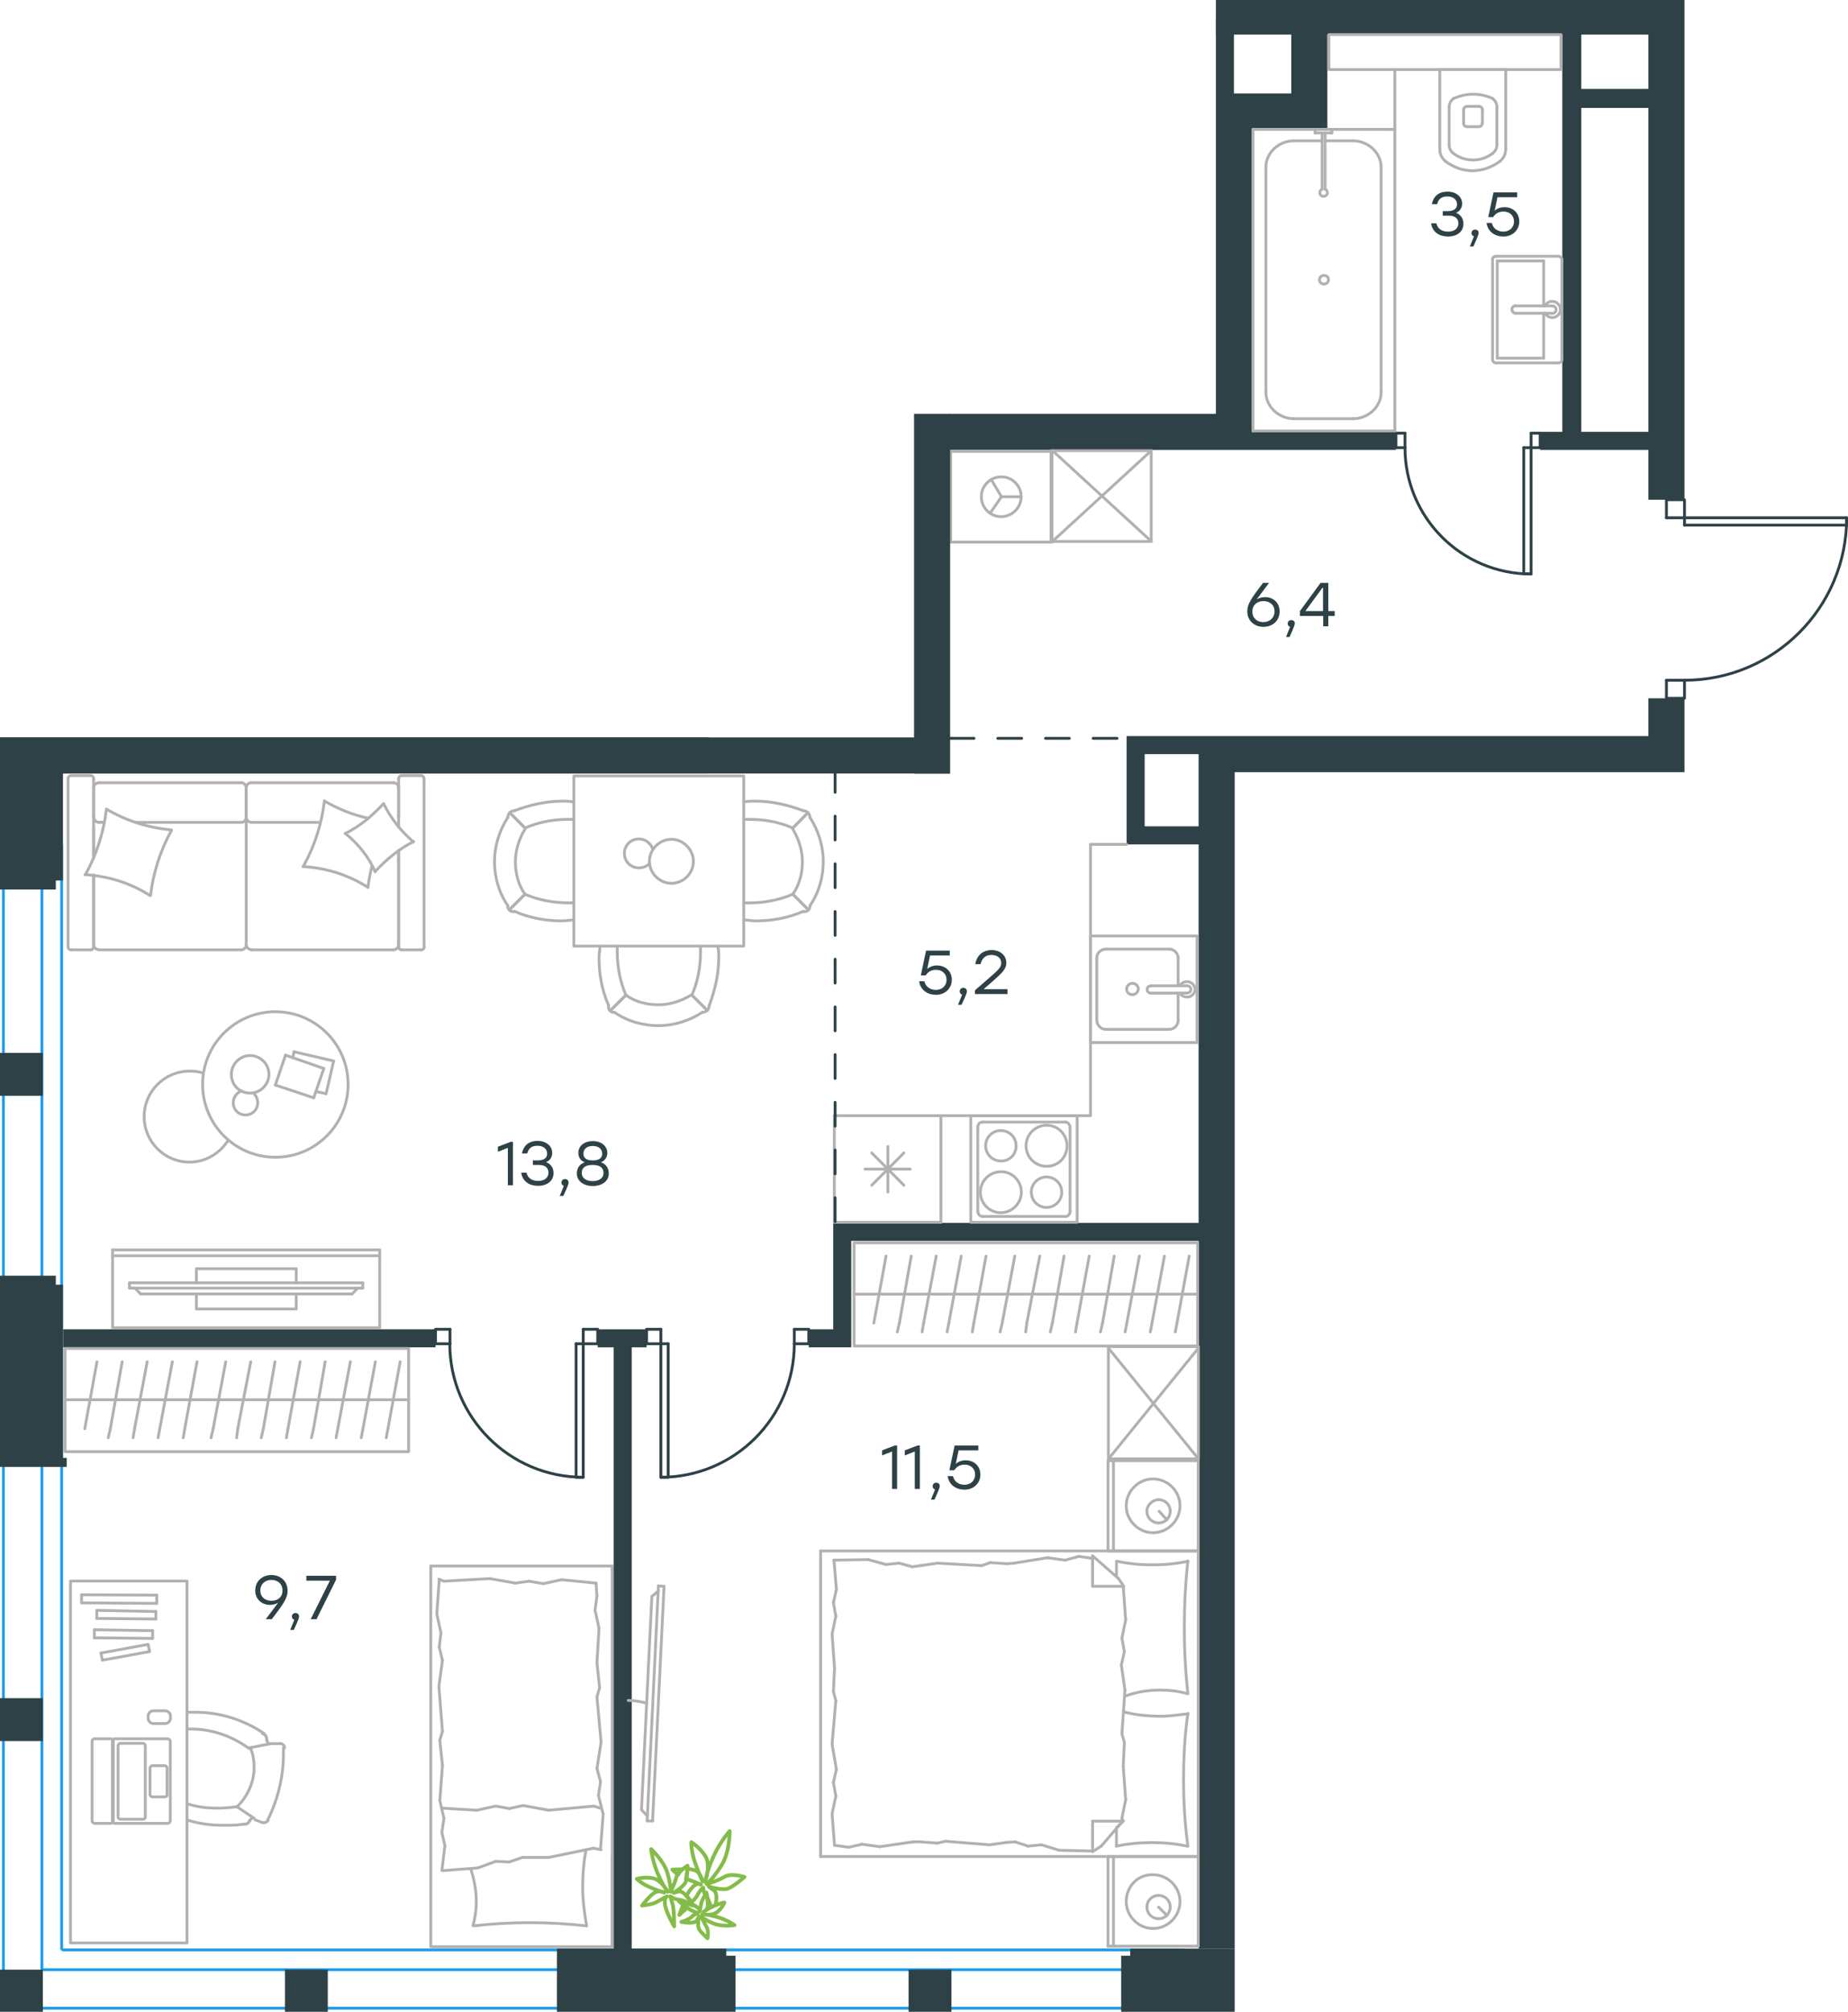<?xml version="1.0" encoding="utf-8"?>
<!-- Generator: Adobe Illustrator 26.5.0, SVG Export Plug-In . SVG Version: 6.00 Build 0)  -->
<svg version="1.1" id="Слой_1" xmlns="http://www.w3.org/2000/svg" xmlns:xlink="http://www.w3.org/1999/xlink" x="0px" y="0px"
	 viewBox="0 0 983.2 1070" style="enable-background:new 0 0 983.2 1070;" xml:space="preserve">
<style type="text/css">
	.st0{fill:none;stroke:#1D9CEB;stroke-width:1.5;stroke-linecap:round;stroke-linejoin:round;stroke-miterlimit:22.926;}
	.st1{enable-background:new    ;}
	.st2{fill:#2D4146;}
	.st3{fill-rule:evenodd;clip-rule:evenodd;fill:#2D4146;}
	.st4{fill:none;stroke:#2D4146;stroke-width:1.5;stroke-linecap:round;stroke-linejoin:round;stroke-miterlimit:10;}
	.st5{fill:none;stroke:#B2B1B0;stroke-width:1.5;stroke-linecap:round;stroke-linejoin:round;stroke-miterlimit:22.926;}
	.st6{fill:none;stroke:#84BC4A;stroke-width:2;stroke-linecap:round;stroke-linejoin:round;stroke-miterlimit:22.926;}
	.st7{fill:none;stroke:#2D4146;stroke-width:1.5;stroke-linecap:round;stroke-linejoin:round;stroke-dasharray:12.684,12.684;}
</style>
<line class="st0" x1="629.4" y1="1068.1" x2="2.4" y2="1068.1"/>
<line class="st0" x1="629.5" y1="1037.1" x2="33.4" y2="1037.1"/>
<line class="st0" x1="629.5" y1="1047.6" x2="22.4" y2="1047.6"/>
<line class="st0" x1="1.8" y1="1068.1" x2="1.8" y2="449.7"/>
<line class="st0" x1="32.8" y1="1036.5" x2="32.8" y2="449.7"/>
<line class="st0" x1="22.3" y1="1047" x2="22.3" y2="449.7"/>
<g>
	<g class="st1">
		<path class="st2" d="M153,846.1c0,4-2.4,7.2-8.4,15.1h-3.2l6.6-8.8c-1.2,0.7-2.6,1.2-4.3,1.2c-4.1,0-7.9-2.7-7.9-7.7
			s3.8-8.2,8.6-8.2C149.1,837.7,153,840.8,153,846.1z M150.3,845.9c0-3.5-2.6-5.6-5.9-5.6c-3.3,0-5.9,2.2-5.9,5.6
			c0,3.5,2.6,5.5,5.8,5.5C147.8,851.5,150.3,849.4,150.3,845.9z"/>
		<path class="st2" d="M156.3,866.9h-1.9l2.2-5.4c-0.8-0.2-1.3-0.9-1.3-1.7c0-1.1,0.8-1.9,1.9-1.9c0.8,0,1.9,0.4,1.9,1.9
			C159.1,860.4,159,861.1,156.3,866.9z"/>
		<path class="st2" d="M178.8,838.1v2.1l-10.4,21h-3.1l10.2-20.5H163v-2.6H178.8z"/>
	</g>
	<g class="st1">
		<path class="st2" d="M506.4,521.1c0,4.7-3.7,8-8.4,8c-4.4,0-8.3-2.4-9-7.2h2.8c0.7,3,3.1,4.6,6.2,4.6c3.3,0,5.6-2.3,5.6-5.4
			c0-3.2-2.4-5.3-5.6-5.3c-2.6,0-4.4,1.2-5.5,3h-2.6l2.8-13.2h12.6v2.6h-10.5l-1.5,7.2c1.3-1.2,3-1.9,5.3-1.9
			C502.8,513.5,506.4,516.4,506.4,521.1z"/>
		<path class="st2" d="M511.6,534.4h-1.9l2.2-5.4c-0.8-0.2-1.3-0.9-1.3-1.7c0-1.1,0.8-1.9,1.9-1.9c0.8,0,1.9,0.4,1.9,1.9
			C514.4,527.9,514.3,528.6,511.6,534.4z"/>
		<path class="st2" d="M536,528.7h-17.3v-2l6.7-5.8c5.6-4.9,7.3-6.3,7.3-8.7c0-2.5-2-4.3-5.2-4.3c-3.3,0-5.1,1.9-5.8,4.9h-2.8
			c0.7-4.6,4-7.5,8.7-7.5s7.8,3,7.8,6.8c0,3.4-2.4,5.5-7.7,10.2l-4.4,3.8H536V528.7z"/>
	</g>
	<g class="st1">
		<path class="st2" d="M477.3,768.8v23.1h-2.7V772l-5.3,2.1v-2.7l6.8-2.6H477.3z"/>
		<path class="st2" d="M489.4,768.8v23.1h-2.7V772l-5.3,2.1v-2.7l6.8-2.6H489.4z"/>
		<path class="st2" d="M497.2,797.6h-1.9l2.2-5.4c-0.8-0.2-1.3-0.9-1.3-1.7c0-1.1,0.8-1.9,1.9-1.9c0.8,0,1.9,0.4,1.9,1.9
			C499.9,791.1,499.8,791.8,497.2,797.6z"/>
		<path class="st2" d="M521.6,784.3c0,4.7-3.7,8-8.4,8c-4.4,0-8.3-2.4-9-7.2h2.8c0.7,3,3.1,4.6,6.2,4.6c3.3,0,5.6-2.3,5.6-5.4
			c0-3.2-2.4-5.3-5.6-5.3c-2.6,0-4.4,1.2-5.5,3h-2.6l2.8-13.2h12.6v2.6H510l-1.5,7.2c1.3-1.2,3-1.9,5.3-1.9
			C518.1,776.7,521.6,779.6,521.6,784.3z"/>
	</g>
	<g class="st1">
		<path class="st2" d="M778.6,119c0,4.2-3.4,6.8-8.2,6.8c-4.5,0-8.3-2.2-9-7h2.8c0.7,3.1,3.2,4.4,6.2,4.4c3.4,0,5.5-1.7,5.5-4.4
			c0-2.3-1.4-4.1-5.1-4.1h-3.2v-2.4h2.4c3.5,0,5.2-1.3,5.2-3.6c0-2.6-2.1-4.2-5.1-4.2c-2.8,0-4.7,1-5.5,4.1h-2.8
			c0.9-4.7,4.2-6.7,8.3-6.7c4.4,0,7.8,2.6,7.8,6.4c0,2.2-1.2,4.1-3.3,4.9C777.1,114.1,778.6,116.2,778.6,119z"/>
		<path class="st2" d="M783.9,131.1H782l2.2-5.4c-0.8-0.2-1.3-0.9-1.3-1.7c0-1.1,0.8-1.9,1.9-1.9c0.8,0,1.9,0.4,1.9,1.9
			C786.6,124.6,786.5,125.3,783.9,131.1z"/>
		<path class="st2" d="M808.3,117.8c0,4.7-3.7,8-8.4,8c-4.4,0-8.3-2.4-9-7.2h2.8c0.7,3,3.1,4.6,6.2,4.6c3.3,0,5.6-2.3,5.6-5.4
			c0-3.2-2.4-5.3-5.6-5.3c-2.6,0-4.4,1.2-5.5,3h-2.6l2.8-13.2h12.6v2.6h-10.5l-1.5,7.2c1.3-1.2,3-1.9,5.3-1.9
			C804.8,110.2,808.3,113.1,808.3,117.8z"/>
	</g>
	<g class="st1">
		<path class="st2" d="M272.9,607.3v23.1h-2.7v-19.9l-5.3,2.1v-2.7l6.8-2.6L272.9,607.3L272.9,607.3z"/>
		<path class="st2" d="M294.5,623.9c0,4.2-3.4,6.8-8.2,6.8c-4.5,0-8.3-2.2-9-7h2.8c0.7,3.1,3.2,4.4,6.2,4.4c3.4,0,5.5-1.7,5.5-4.4
			c0-2.3-1.4-4.1-5.1-4.1h-3.2v-2.4h2.4c3.5,0,5.2-1.3,5.2-3.6c0-2.6-2.1-4.2-5.1-4.2c-2.8,0-4.7,1-5.5,4.1h-2.8
			c0.9-4.7,4.2-6.7,8.3-6.7c4.4,0,7.8,2.6,7.8,6.4c0,2.2-1.2,4.1-3.3,4.9C293,619,294.5,621.1,294.5,623.9z"/>
		<path class="st2" d="M299.7,636.1h-1.9l2.2-5.4c-0.8-0.2-1.3-0.9-1.3-1.7c0-1.1,0.8-1.9,1.9-1.9c0.8,0,1.9,0.4,1.9,1.9
			C302.5,629.5,302.4,630.3,299.7,636.1z"/>
		<path class="st2" d="M323.9,624.1c0,4.2-3.7,6.7-8.5,6.7s-8.5-2.5-8.5-6.7c0-2.8,1.5-5,4.2-5.9c-2.2-0.8-3.4-2.7-3.4-5
			c0-3.9,3.4-6.3,7.7-6.3c4.3,0,7.7,2.5,7.7,6.3c0,2.2-1.2,4.1-3.4,5C322.4,619.1,323.9,621.3,323.9,624.1z M321.1,623.9
			c0-2.9-2-4.3-5.8-4.3s-5.8,1.4-5.8,4.3c0,2.7,2.4,4.3,5.8,4.3S321.1,626.6,321.1,623.9z M310.4,613.6c0,2.1,1.4,3.6,5,3.6
			s5-1.5,5-3.6c0-2.5-2-4.1-5-4.1S310.4,611,310.4,613.6z"/>
	</g>
	<g class="st1">
		<path class="st2" d="M680.8,325.2c0,5-3.8,8.2-8.6,8.2c-4.7,0-8.6-3.1-8.6-8.3c0-4,2.4-7.2,8.4-15.1h3.2l-6.6,8.8
			c1.2-0.7,2.6-1.2,4.3-1.2C677.1,317.5,680.8,320.3,680.8,325.2z M678.1,325.2c0-3.5-2.6-5.5-5.9-5.5c-3.4,0-5.9,2.1-5.9,5.6
			s2.6,5.6,5.8,5.6C675.5,330.9,678.1,328.6,678.1,325.2z"/>
		<path class="st2" d="M686.1,338.8h-1.9l2.2-5.4c-0.8-0.2-1.3-0.9-1.3-1.7c0-1.1,0.8-1.9,1.9-1.9c0.8,0,1.9,0.4,1.9,1.9
			C688.8,332.2,688.7,333,686.1,338.8z"/>
		<path class="st2" d="M710.1,327.6h-3.4v5.5H704v-5.5h-12.4V325l11-15h4.1v15h3.4L710.1,327.6L710.1,327.6z M703.9,325v-12.4h-0.3
			l-9.1,12.4H703.9z"/>
	</g>
</g>
<g>
	<polygon class="st2" points="386.4,1036.4 336.1,1036.4 336.1,716.6 344,716.6 344,707 318,707 318,716.6 326.5,716.6 
		326.5,1036.4 296.3,1036.4 296.3,1070 343.8,1070 386.4,1070 391.3,1070 391.3,1040.2 386.4,1040.2 	"/>
	<polygon class="st2" points="33.5,683.3 29.7,683.3 29.7,678.5 0,678.5 0,780.2 3.4,780.2 7.6,780.2 29.7,780.2 33.5,780.2 
		35.5,780.2 35.5,775.4 33.5,775.4 	"/>
	<rect x="33.6" y="707" class="st2" width="198.1" height="9.6"/>
	<polygon class="st2" points="896.2,391.5 896.2,391.5 896.2,371.4 877.7,371.4 877,371.4 877,391.5 645.6,391.5 637.7,391.5 
		599.4,391.5 599.4,401.1 637.7,401.1 637.7,410.7 637.7,439.5 609,439.5 609,401.1 599.4,401.1 599.4,439.5 599.4,449.1 
		637.7,449.1 637.7,650.4 452.9,650.4 443.3,650.4 443.3,660 443.3,707 430.3,707 430.3,716.6 443.3,716.6 451.8,716.6 452.9,716.6 
		452.9,660 637.7,660 637.7,1036.4 637.7,1036.4 656.9,1036.4 656.9,1036.4 656.9,683.5 656.9,410.7 685.7,410.7 695.3,410.7 
		868,410.7 877.6,410.7 896.2,410.7 	"/>
	<polygon class="st2" points="656.9,1036.4 601.3,1036.4 601.3,1040.2 596.5,1040.2 596.5,1070 596.5,1070 596.5,1070 601.3,1070 
		656.9,1070 	"/>
	<polygon class="st2" points="896.2,145.4 896.2,126.2 896.2,126.2 896.2,0 877,0 877,46.7 877,56.3 877,88.3 877,229.7 
		819.4,229.7 819.4,239.3 877,239.3 877,265.8 896.2,265.8 896.2,252.4 896.2,252.4 896.2,242.8 896.2,242.8 896.2,201.5 
		896.2,201.5 896.2,200.6 896.2,200.6 	"/>
	<rect x="831.2" y="14.7" class="st2" width="10.1" height="215.5"/>
	<rect x="833.1" y="47.3" class="st2" width="55.3" height="10.1"/>
	<g>
		<polygon class="st2" points="33.5,392.2 0,392.2 0,473.1 29.7,473.1 29.7,468.3 33.5,468.3 33.5,411.4 377.3,411.4 377.3,392.2 		
			"/>
		<polygon class="st2" points="666.1,229.7 666.1,220.1 666.1,68.9 687,68.9 706.2,68.9 706.2,49.7 706.2,0 687,0 687,49.7 
			666.1,49.7 656.5,49.7 656.5,9.8 646.9,9.8 646.9,49.7 646.9,56.3 646.9,68.9 646.9,220.1 505,220.1 505,239.3 658.5,239.3 
			666.1,239.3 742.7,239.3 742.7,229.7 		"/>
	</g>
</g>
<rect x="646.9" class="st3" width="237.6" height="18.4"/>
<g>
	<line class="st4" x1="896.2" y1="279.3" x2="896.2" y2="275.4"/>
	<line class="st4" x1="886.6" y1="275.4" x2="896.2" y2="275.4"/>
	<line class="st4" x1="896.2" y1="361.8" x2="886.6" y2="361.8"/>
	<polyline class="st4" points="896.2,279.3 982.5,279.3 982.5,275.4 896.2,275.4 	"/>
	<polyline class="st4" points="896.2,275.4 896.2,265.8 886.6,265.8 886.6,275.4 	"/>
	<polyline class="st4" points="896.2,361.8 896.2,371.4 886.6,371.4 886.6,361.8 	"/>
	<path class="st4" d="M896.2,361.8c47.7,0,86.3-38.7,86.3-86.4"/>
	<polyline class="st4" points="239.4,714.7 231.7,714.7 231.7,707 239.4,707 	"/>
	<line class="st4" x1="306.5" y1="714.7" x2="310.3" y2="714.7"/>
	<line class="st4" x1="310.3" y1="707" x2="310.3" y2="714.7"/>
	<line class="st4" x1="239.4" y1="714.7" x2="239.4" y2="707"/>
	<polyline class="st4" points="306.5,714.7 306.5,785.7 310.3,785.7 310.3,714.7 	"/>
	<polyline class="st4" points="310.3,714.7 318,714.7 318,707 310.3,707 	"/>
	<path class="st4" d="M310.3,785.7c-39.2,0-71-31.8-71-71"/>
	<polyline class="st4" points="422.6,714.7 430.3,714.7 430.3,707 422.6,707 	"/>
	<line class="st4" x1="355.5" y1="714.7" x2="351.6" y2="714.7"/>
	<line class="st4" x1="351.6" y1="707" x2="351.6" y2="714.7"/>
	<line class="st4" x1="422.6" y1="714.7" x2="422.6" y2="707"/>
	<polyline class="st4" points="355.5,714.7 355.5,785.7 351.6,785.7 351.6,714.7 	"/>
	<polyline class="st4" points="351.6,714.7 344,714.7 344,707 351.6,707 	"/>
	<path class="st4" d="M351.6,785.7c39.2,0,71-31.8,71-71"/>
	<line class="st4" x1="810.7" y1="238.1" x2="814.6" y2="238.1"/>
	<line class="st4" x1="814.6" y1="230.4" x2="814.6" y2="238.1"/>
	<line class="st4" x1="747.5" y1="238.1" x2="747.5" y2="230.4"/>
	<polyline class="st4" points="810.7,238.1 810.7,305.2 814.6,305.2 814.6,238.1 	"/>
	<polyline class="st4" points="814.6,238.1 819.4,238.1 819.4,230.4 814.6,230.4 	"/>
	<polyline class="st4" points="747.5,238.1 742.7,238.1 742.7,230.4 747.5,230.4 	"/>
	<path class="st4" d="M814.6,305.3c-37.1,0-67.1-30.1-67.1-67.2"/>
</g>
<g>
	<line class="st5" x1="637.5" y1="987.4" x2="637.5" y2="1035.1"/>
	<line class="st5" x1="589.5" y1="1035.1" x2="589.5" y2="987.4"/>
	<line class="st5" x1="589.5" y1="987.4" x2="637.5" y2="987.4"/>
	<line class="st5" x1="637.5" y1="1035.1" x2="589.5" y2="1035.1"/>
	<line class="st5" x1="616.4" y1="1014.3" x2="620.9" y2="1018.8"/>
	<line class="st5" x1="592.4" y1="1035.1" x2="592.4" y2="987.4"/>
	<path class="st5" d="M599.2,1011.4c0,7.8,6.5,14.3,14.3,14.3s14.3-6.5,14.3-14.3s-6.5-14.3-14.3-14.3
		C605.4,996.8,599.2,1003.3,599.2,1011.4z"/>
	<path class="st5" d="M610.2,1014.3c0,3.6,2.9,6.2,6.2,6.2c3.6,0,6.2-2.9,6.2-6.2c0-3.6-2.9-6.2-6.2-6.2S610.2,1010.7,610.2,1014.3z
		"/>
	<line class="st5" x1="637.5" y1="824.9" x2="637.5" y2="987.4"/>
	<line class="st5" x1="594" y1="838.7" x2="594" y2="830.4"/>
	<line class="st5" x1="597.6" y1="968.6" x2="581.3" y2="968.6"/>
	<line class="st5" x1="594" y1="972.1" x2="597.6" y2="968.6"/>
	<line class="st5" x1="436.6" y1="824.9" x2="637.5" y2="824.9"/>
	<line class="st5" x1="581.3" y1="984.8" x2="581.3" y2="968.6"/>
	<line class="st5" x1="637.5" y1="987.4" x2="436.6" y2="987.4"/>
	<line class="st5" x1="581.3" y1="827.5" x2="595" y2="839.5"/>
	<line class="st5" x1="595" y1="839.5" x2="597.9" y2="843.7"/>
	<line class="st5" x1="594" y1="981.9" x2="594" y2="972.4"/>
	<line class="st5" x1="597.6" y1="843.7" x2="581.3" y2="843.7"/>
	<line class="st5" x1="597.6" y1="968.3" x2="585.9" y2="981.9"/>
	<line class="st5" x1="585.9" y1="981.9" x2="581.3" y2="984.8"/>
	<line class="st5" x1="581.3" y1="827.5" x2="581.3" y2="843.7"/>
	<line class="st5" x1="443.4" y1="899.8" x2="444" y2="887.2"/>
	<line class="st5" x1="445" y1="941" x2="442.7" y2="927.7"/>
	<line class="st5" x1="444.7" y1="955.3" x2="443.4" y2="948.1"/>
	<line class="st5" x1="443.4" y1="948.1" x2="445" y2="941"/>
	<line class="st5" x1="444.7" y1="904.4" x2="443.4" y2="899.8"/>
	<line class="st5" x1="442.7" y1="927.7" x2="444.7" y2="904.4"/>
	<line class="st5" x1="444" y1="981.5" x2="442.7" y2="964.7"/>
	<line class="st5" x1="442.7" y1="964.7" x2="444.7" y2="955.3"/>
	<line class="st5" x1="445" y1="845.3" x2="443.7" y2="829.8"/>
	<line class="st5" x1="444.7" y1="859.6" x2="443.4" y2="852.5"/>
	<line class="st5" x1="443.4" y1="852.5" x2="445" y2="845.3"/>
	<line class="st5" x1="444" y1="887.2" x2="442.7" y2="869"/>
	<line class="st5" x1="442.7" y1="869" x2="444.7" y2="859.6"/>
	<line class="st5" x1="436.6" y1="824.9" x2="436.6" y2="987.4"/>
	<path class="st5" d="M632,900.8c-1.3-11.7-1.9-23.3-1.9-35.3c0-11.7,0.6-23.7,1.9-35.3"/>
	<path class="st5" d="M598.3,902.2c6.5-2.3,12.2-3.3,19.1-3.3c4.9,0,9.7,0.6,14.3,1.9"/>
	<path class="st5" d="M632,830.4c-6.2,1.3-12.7,1.9-18.8,1.9c-6.5,0-12.7-0.6-18.8-1.9"/>
	<path class="st5" d="M632,911.5c-4.9,0.6-9.7,1.3-14.3,1.3c-6.8,0-13.3-0.6-19.8-2.3"/>
	<line class="st5" x1="540.1" y1="979.6" x2="535.6" y2="979.9"/>
	<line class="st5" x1="554.1" y1="981.2" x2="546.9" y2="981.9"/>
	<line class="st5" x1="546.9" y1="981.9" x2="540.1" y2="979.6"/>
	<line class="st5" x1="581.3" y1="984.5" x2="563.5" y2="984.1"/>
	<line class="st5" x1="563.5" y1="984.1" x2="554.1" y2="981.2"/>
	<line class="st5" x1="498.6" y1="980.3" x2="489.8" y2="979.6"/>
	<line class="st5" x1="535.6" y1="979.9" x2="526.5" y2="981.2"/>
	<line class="st5" x1="503.1" y1="979.3" x2="498.6" y2="980.3"/>
	<line class="st5" x1="526.5" y1="981.2" x2="503.1" y2="979.3"/>
	<line class="st5" x1="489.8" y1="979.6" x2="485.9" y2="979.6"/>
	<line class="st5" x1="458.6" y1="980.9" x2="451.5" y2="982.5"/>
	<line class="st5" x1="451.5" y1="982.5" x2="444.4" y2="981.5"/>
	<line class="st5" x1="485.9" y1="979.6" x2="468.1" y2="982.2"/>
	<line class="st5" x1="468.1" y1="982.2" x2="458.6" y2="980.9"/>
	<line class="st5" x1="485.3" y1="833.3" x2="489.8" y2="832.7"/>
	<line class="st5" x1="471.3" y1="832.1" x2="478.4" y2="831.4"/>
	<line class="st5" x1="478.4" y1="831.4" x2="485.3" y2="833.3"/>
	<line class="st5" x1="443.7" y1="829.8" x2="461.9" y2="829.5"/>
	<line class="st5" x1="461.9" y1="829.5" x2="471.3" y2="832.1"/>
	<line class="st5" x1="526.8" y1="831.1" x2="535.6" y2="831.7"/>
	<line class="st5" x1="489.8" y1="832.7" x2="498.9" y2="831.4"/>
	<line class="st5" x1="522.3" y1="832.7" x2="526.8" y2="831.1"/>
	<line class="st5" x1="498.9" y1="831.4" x2="522.3" y2="832.7"/>
	<line class="st5" x1="535.6" y1="831.7" x2="539.5" y2="831.4"/>
	<line class="st5" x1="581" y1="828.8" x2="581.7" y2="828.8"/>
	<line class="st5" x1="566.7" y1="829.8" x2="573.9" y2="827.8"/>
	<line class="st5" x1="573.9" y1="827.8" x2="581" y2="828.8"/>
	<line class="st5" x1="539.5" y1="831.4" x2="557.3" y2="828.5"/>
	<line class="st5" x1="557.3" y1="828.5" x2="566.7" y2="829.8"/>
	<path class="st5" d="M632,981.9c-1.6-11.7-2.3-23.3-2.3-35.3c0-11.7,0.6-23.7,2.3-35.3"/>
	<path class="st5" d="M594,981.9c6.2-1.3,12.7-1.9,18.8-1.9c6.5,0,12.7,0.6,18.8,1.9"/>
	<line class="st5" x1="598.2" y1="926.7" x2="597.6" y2="939.4"/>
	<line class="st5" x1="596.6" y1="885.6" x2="598.5" y2="898.9"/>
	<line class="st5" x1="596.9" y1="871.3" x2="598.2" y2="878.4"/>
	<line class="st5" x1="598.2" y1="878.4" x2="596.6" y2="885.6"/>
	<line class="st5" x1="596.9" y1="922.2" x2="598.2" y2="926.7"/>
	<line class="st5" x1="598.5" y1="898.9" x2="596.9" y2="922.2"/>
	<line class="st5" x1="597.6" y1="843.7" x2="598.9" y2="861.6"/>
	<line class="st5" x1="598.9" y1="861.6" x2="596.9" y2="871.3"/>
	<line class="st5" x1="596.9" y1="967" x2="597.2" y2="968.6"/>
	<line class="st5" x1="597.6" y1="939.4" x2="598.9" y2="957.2"/>
	<line class="st5" x1="598.9" y1="957.2" x2="596.9" y2="967"/>
	<line class="st5" x1="637.5" y1="776.9" x2="637.5" y2="824.9"/>
	<line class="st5" x1="589.5" y1="824.9" x2="589.5" y2="776.9"/>
	<line class="st5" x1="589.8" y1="776.9" x2="637.5" y2="776.9"/>
	<line class="st5" x1="637.5" y1="824.9" x2="589.8" y2="824.9"/>
	<line class="st5" x1="616.7" y1="803.8" x2="620.9" y2="808.4"/>
	<line class="st5" x1="592.4" y1="824.9" x2="592.4" y2="776.9"/>
	<path class="st5" d="M599.2,800.9c0,7.8,6.5,14.3,14.3,14.3s14.3-6.5,14.3-14.3s-6.5-14.3-14.3-14.3S599.2,793.1,599.2,800.9z"/>
	<path class="st5" d="M610.2,803.8c0,3.6,2.9,6.2,6.2,6.2c3.6,0,6.2-2.9,6.2-6.2c0-3.6-2.9-6.2-6.2-6.2
		C613.1,797.7,610.2,800.6,610.2,803.8z"/>
</g>
<g>
	<path class="st5" d="M344,905.8c-3.3-0.8-6.6-1.4-9.8-1.4"/>
	<line class="st5" x1="350.3" y1="843.5" x2="344.3" y2="968.5"/>
	<line class="st5" x1="347.2" y1="968.5" x2="353.3" y2="843.7"/>
	<line class="st5" x1="353.3" y1="843.7" x2="350.3" y2="843.5"/>
	<line class="st5" x1="341.3" y1="962.5" x2="346.8" y2="849.1"/>
	<line class="st5" x1="344.3" y1="965.8" x2="341.3" y2="962.5"/>
	<line class="st5" x1="346.8" y1="849.1" x2="350.3" y2="846.2"/>
	<line class="st5" x1="347.2" y1="968.5" x2="344.3" y2="968.5"/>
</g>
<g>
	<line class="st5" x1="454.4" y1="688.3" x2="529.1" y2="688.3"/>
	<line class="st5" x1="517.3" y1="708.4" x2="518.1" y2="703.7"/>
	<line class="st5" x1="518.1" y1="703.7" x2="524.6" y2="668.1"/>
	<line class="st5" x1="503.9" y1="708.4" x2="504.8" y2="703.7"/>
	<line class="st5" x1="504.8" y1="703.7" x2="511.4" y2="668.1"/>
	<line class="st5" x1="490.6" y1="708.4" x2="491.4" y2="703.7"/>
	<line class="st5" x1="491.4" y1="703.7" x2="498.1" y2="668.1"/>
	<line class="st5" x1="477.4" y1="708.4" x2="478.5" y2="703.7"/>
	<line class="st5" x1="478.5" y1="703.7" x2="484.8" y2="668.1"/>
	<line class="st5" x1="464.9" y1="703.7" x2="471.4" y2="668.1"/>
	<rect x="454.4" y="661" class="st5" width="182.8" height="54.9"/>
	<line class="st5" x1="529.1" y1="688.3" x2="637.2" y2="688.3"/>
	<line class="st5" x1="625.3" y1="708.4" x2="626.2" y2="703.7"/>
	<line class="st5" x1="626.2" y1="703.7" x2="632.7" y2="668.1"/>
	<line class="st5" x1="612" y1="708.4" x2="612.9" y2="703.7"/>
	<line class="st5" x1="612.9" y1="703.7" x2="619.5" y2="668.1"/>
	<line class="st5" x1="598.6" y1="708.4" x2="599.5" y2="703.7"/>
	<line class="st5" x1="599.5" y1="703.7" x2="606.2" y2="668.1"/>
	<line class="st5" x1="585.5" y1="708.4" x2="586.6" y2="703.7"/>
	<line class="st5" x1="586.6" y1="703.7" x2="592.8" y2="668.1"/>
	<line class="st5" x1="572.2" y1="708.4" x2="573" y2="703.7"/>
	<line class="st5" x1="573" y1="703.7" x2="579.5" y2="668.1"/>
	<line class="st5" x1="558.8" y1="708.4" x2="559.9" y2="703.7"/>
	<line class="st5" x1="559.9" y1="703.7" x2="566.1" y2="668.1"/>
	<line class="st5" x1="545.7" y1="708.4" x2="546.3" y2="703.7"/>
	<line class="st5" x1="546.3" y1="703.7" x2="553.2" y2="668.1"/>
	<line class="st5" x1="533.2" y1="703.7" x2="539.9" y2="668.1"/>
	<line class="st5" x1="532.1" y1="708.4" x2="533.2" y2="703.7"/>
</g>
<g>
	<rect x="589.7" y="716.2" class="st5" width="47.9" height="59.7"/>
	<line class="st5" x1="589.7" y1="776" x2="637.6" y2="717"/>
	<line class="st5" x1="589.7" y1="717" x2="637.6" y2="775.9"/>
</g>
<g>
	<path class="st6" d="M376,1002.1c0,0,3.5-2.9,8-10.2c4.4-7.3,4.2-18,4.2-18s-4.9,5.3-8.6,13.5c-3.8,8.2-4.4,13.5-4.4,13.5
		s2.9-8.2,0.4-13.1c-2.7-4.9-7.8-8-7.8-8s-0.2,3.3,1.3,8.7c1.6,5.3,4.7,12.2,4.7,12.2s-0.9-4.9-4.2-6c-0.9-0.2-2.4-0.7-4-0.7
		c-0.2,1.6-0.2,3.8-0.7,5.3c0.2,0.2,0.7,0.2,0.7,0.2c3.5,1.1,7.3,2.9,7.3,2.9s-1.8-1.8-4.9,1.8c-0.9,0.9-1.8,2.4-2.7,4
		c0.9,1.1,2,2.7,2.7,3.5c1.6-1.6,2.9-3.1,3.3-4.2c1.8-3.1,2.9-3.5,2.9-3.5s-0.2,1.6,0.9,3.5c0.4-0.7,0.7-0.9,0.7-0.9
		s0.2,1.3,0.7,3.1c0.7,1.3,1.3,2.9,1.8,4.7c0.7-0.4,1.3-0.7,2.2-1.1l0.2-0.2c0.7-3.1,0.7-6.4-0.7-7.5l-2.9-2.2c0,0,7.5,2.4,10.6,0.9
		c3.1-1.3,8.4-6,8.4-6s-6.6-2.2-10.4-0.2C381.8,1000.4,376,1002.1,376,1002.1z M363.2,994.2c-2.9,0-5.5,0.2-5.5,0.2s1.3,1.3,3.1,2.7
		C361.4,995.7,362.1,994.8,363.2,994.2z M364.3,1011.2c-0.2,0.2-0.2,0.7-0.4,0.9c0.9,0.2,2.2,0.7,3.3,0.9l0.2-0.2
		C366.7,1012.3,365.6,1011.7,364.3,1011.2z M363.4,1013.2c-1.1,2.9-2,5.3-2,5.3s2-1.8,4.2-3.8C365,1014.3,364.1,1013.7,363.4,1013.2
		z M379.1,1018.3c0,0.2,0.2,0.7,0.2,0.7h0.2c0-0.2,0.2-0.4,0.2-0.9C379.4,1018.3,379.4,1018.3,379.1,1018.3z"/>
	<path class="st6" d="M356.8,1006.1c0,0,0.2-3.5-1.8-10.2c-2.2-6.7-8.6-12.4-8.6-12.4s0.7,6.2,3.5,12.9c2.9,6.7,5.3,9.8,5.3,9.8
		s-2.9-5.8-7.3-7.1c-4.4-1.1-9.1,0.2-9.1,0.2s1.8,2,6,4s8.6,3.3,8.6,3.3s-2.2-1.3-4.7-0.2c-2.7,1.3-7.1,7.1-7.1,7.1s5.3-0.4,8-2
		s5.3-2.9,5.3-2.9s-1.6,0.2-1.1,4.2c0.4,4,4.9,11.8,4.9,11.8s0-9.3-0.9-12s-1.1-4-1.1-4s1.8,1.6,4.7,1.8c2.2,0.2,4.9,2,6.6,2.9
		c0.2,0.2,0.7,0.2,0.7,0.2c-0.9-1.6-4.9-8.2-7.5-7.5l-2.9,0.7c0,0,5.8-3.3,6.6-6c0.9-2.7,0.9-8.4,0.9-8.4s-4.9,2.9-6,6.2
		C359,1001.9,356.8,1006.1,356.8,1006.1z"/>
	<path class="st6" d="M372.9,1019.2c0,0,1.8,1.8,6.6,3.8c4.9,2,11.3,0.9,11.3,0.9s-3.8-2.7-8.9-4.2c-5.3-1.6-8.2-1.6-8.2-1.6
		s4.7,1.1,7.5-0.9c2.9-2,4.2-5.3,4.2-5.3s-2,0.2-5.1,1.6c-3.1,1.3-6,3.3-6,3.3s1.8-0.7,2.2-2.7s-0.7-7.3-0.7-7.3s-2.2,3.3-2.7,5.5
		c-0.4,2.2-0.9,4.4-0.9,4.4s0.7-0.9-1.8-2.7c-2.4-1.8-9.1-2.7-9.1-2.7s5.3,4.4,7.3,5.1c2,0.7,2.7,1.3,2.7,1.3s-1.8,0.2-3.3,1.8
		c-1.6,1.6-5.5,2.7-5.5,2.7s7.1,1.3,8.2-0.7l1.1-2c0,0-0.9,4.9,0.2,6.7s4.4,4.7,4.4,4.7s0.9-4.2-0.7-6.4
		C374.5,1022.3,372.9,1019.2,372.9,1019.2z"/>
</g>
<g>
	<line class="st5" x1="500.6" y1="593.4" x2="500.6" y2="650.1"/>
	<line class="st5" x1="472.4" y1="609.8" x2="472.4" y2="634"/>
	<line class="st5" x1="463.8" y1="630.4" x2="480.9" y2="613.2"/>
	<line class="st5" x1="463.8" y1="613.2" x2="480.9" y2="630.4"/>
	<line class="st5" x1="460.2" y1="621.8" x2="484.3" y2="621.8"/>
	<line class="st5" x1="500.6" y1="650.1" x2="443.9" y2="650.1"/>
	<line class="st5" x1="443.9" y1="593.4" x2="443.9" y2="650.1"/>
	<line class="st5" x1="500.6" y1="593.4" x2="443.9" y2="593.4"/>
</g>
<g>
	<rect x="580.2" y="497.8" class="st5" width="56.7" height="56.7"/>
	<line class="st5" x1="612.3" y1="528.2" x2="631.3" y2="528.2"/>
	<line class="st5" x1="626.8" y1="524.3" x2="626.8" y2="509.5"/>
	<line class="st5" x1="583.5" y1="509.5" x2="583.5" y2="542.8"/>
	<line class="st5" x1="626.8" y1="542.8" x2="626.8" y2="528.2"/>
	<line class="st5" x1="588.3" y1="547.5" x2="622.1" y2="547.5"/>
	<line class="st5" x1="631.3" y1="524.3" x2="612.3" y2="524.3"/>
	<line class="st5" x1="622.1" y1="504.8" x2="588.3" y2="504.8"/>
	<path class="st5" d="M612.3,528.2L612.3,528.2c-1.1,0-2-0.8-2-1.9c0-1.1,0.8-1.9,2-1.9"/>
	<path class="st5" d="M622.1,504.8c2.5,0,4.7,2.2,4.7,4.7"/>
	<path class="st5" d="M627.7,524.3c0.8-1.4,2.2-2.2,3.9-2.2c2.2,0,4.2,1.9,4.2,4.1c0,2.2-2,4.1-4.2,4.1c-1.7,0-3.1-0.8-3.9-2.2"/>
	<path class="st5" d="M588.3,547.5c-2.5,0-4.7-2.2-4.7-4.7"/>
	<path class="st5" d="M626.8,542.8c0,2.5-2.2,4.7-4.7,4.7"/>
	<path class="st5" d="M583.5,509.5c0-2.5,2.2-4.7,4.7-4.7"/>
	<path class="st5" d="M631.3,524.3h0.3c1.1,0,2,0.8,2,1.9c0,1.1-0.8,1.9-2,1.9h-0.3"/>
	<path class="st5" d="M602.5,529c1.7,0,3.1-1.4,3.1-3c0-1.7-1.4-3-3.1-3s-3.1,1.4-3.1,3C599.4,527.9,600.8,529,602.5,529z"/>
</g>
<g>
	<path class="st5" d="M540.6,609.4c0-4.5-3.6-8.1-8.1-8.1s-8.1,3.6-8.1,8.1s3.6,8.1,8.1,8.1C537,617.6,540.6,614.2,540.6,609.4z"/>
	<path class="st5" d="M543.4,634.1c0-5.9-4.7-10.9-10.9-10.9c-5.9,0-10.9,4.8-10.9,10.9c0,5.9,4.7,10.9,10.9,10.9
		C538.4,645,543.4,640,543.4,634.1z"/>
	<path class="st5" d="M564.9,634.1c0-4.5-3.6-8.1-8.1-8.1s-8.1,3.6-8.1,8.1s3.6,8.1,8.1,8.1C561.2,642.2,564.9,638.6,564.9,634.1z"
		/>
	<path class="st5" d="M567.7,609.4c0-5.9-4.7-10.9-10.9-10.9c-5.9,0-10.9,4.8-10.9,10.9c0,5.9,4.7,10.9,10.9,10.9
		C562.9,620.4,567.7,615.6,567.7,609.4z"/>
	<line class="st5" x1="520.2" y1="644.2" x2="520.2" y2="599.6"/>
	<line class="st5" x1="566.8" y1="647" x2="522.7" y2="647"/>
	<line class="st5" x1="569.3" y1="599.6" x2="569.3" y2="644.2"/>
	<line class="st5" x1="522.7" y1="596.8" x2="566.8" y2="596.8"/>
	<path class="st5" d="M569.3,644.2L569.3,644.2c0,1.7-1.1,2.8-2.5,2.8"/>
	<path class="st5" d="M520.2,599.6L520.2,599.6c0-1.7,1.1-2.8,2.5-2.8"/>
	<path class="st5" d="M522.7,647L522.7,647c-1.4,0-2.5-1.4-2.5-2.8"/>
	<path class="st5" d="M566.8,596.8L566.8,596.8c1.4,0,2.5,1.4,2.5,2.8"/>
	<rect x="516.5" y="593.4" class="st5" width="56.6" height="56.7"/>
</g>
<line class="st5" x1="580.2" y1="449.1" x2="580.2" y2="592.8"/>
<line class="st5" x1="499.7" y1="593.4" x2="580.2" y2="593.4"/>
<line class="st5" x1="580.2" y1="449.1" x2="599.4" y2="449.1"/>
<g>
	<line class="st5" x1="292" y1="962.8" x2="278.3" y2="960.3"/>
	<line class="st5" x1="271" y1="961.9" x2="263.7" y2="960.6"/>
	<line class="st5" x1="278.3" y1="960.3" x2="271" y2="961.9"/>
	<line class="st5" x1="319.3" y1="961.7" x2="316" y2="960.6"/>
	<line class="st5" x1="316" y1="960.6" x2="292" y2="962.8"/>
	<line class="st5" x1="253.7" y1="962.8" x2="235.4" y2="961.7"/>
	<line class="st5" x1="263.7" y1="960.6" x2="253.7" y2="962.8"/>
	<line class="st5" x1="235.4" y1="939" x2="234" y2="925.5"/>
	<line class="st5" x1="233.5" y1="896.9" x2="235.4" y2="883.1"/>
	<line class="st5" x1="233.7" y1="876.1" x2="234.6" y2="868.5"/>
	<line class="st5" x1="235.4" y1="883.1" x2="233.7" y2="876.1"/>
	<line class="st5" x1="234" y1="925.5" x2="235.4" y2="920.9"/>
	<line class="st5" x1="235.4" y1="920.9" x2="233.5" y2="896.9"/>
	<line class="st5" x1="232.4" y1="858.5" x2="233.7" y2="840.2"/>
	<line class="st5" x1="234.6" y1="868.5" x2="232.4" y2="858.5"/>
	<line class="st5" x1="235.1" y1="974.6" x2="236.2" y2="967.1"/>
	<line class="st5" x1="234" y1="957.6" x2="235.4" y2="939"/>
	<line class="st5" x1="236.2" y1="967.1" x2="234" y2="957.6"/>
	<line class="st5" x1="317.6" y1="884.4" x2="319" y2="897.7"/>
	<line class="st5" x1="319.8" y1="926.6" x2="317.6" y2="940.6"/>
	<line class="st5" x1="319.5" y1="947.6" x2="318.4" y2="954.9"/>
	<line class="st5" x1="317.6" y1="940.6" x2="319.5" y2="947.6"/>
	<line class="st5" x1="319" y1="897.7" x2="317.6" y2="902.5"/>
	<line class="st5" x1="317.6" y1="902.5" x2="319.8" y2="926.6"/>
	<line class="st5" x1="320.9" y1="964.9" x2="319.5" y2="983.3"/>
	<line class="st5" x1="318.4" y1="954.9" x2="320.9" y2="964.9"/>
	<line class="st5" x1="317.6" y1="848.8" x2="316.6" y2="856.4"/>
	<line class="st5" x1="317.1" y1="842" x2="317.6" y2="848.8"/>
	<line class="st5" x1="318.7" y1="866.1" x2="317.6" y2="884.4"/>
	<line class="st5" x1="316.6" y1="856.4" x2="318.7" y2="866.1"/>
	<line class="st5" x1="229.2" y1="832.9" x2="325.7" y2="832.9"/>
	<polyline class="st5" points="229.2,832.9 229.2,1035.4 325.7,1035.4 325.7,832.9 	"/>
	<line class="st5" x1="260.5" y1="839.6" x2="274.2" y2="842"/>
	<line class="st5" x1="281.5" y1="841" x2="289" y2="842.3"/>
	<line class="st5" x1="274.2" y1="842" x2="281.5" y2="841"/>
	<line class="st5" x1="233.5" y1="839.9" x2="236.2" y2="841"/>
	<line class="st5" x1="236.2" y1="841" x2="260.5" y2="839.6"/>
	<line class="st5" x1="298.8" y1="840.2" x2="317.1" y2="842"/>
	<line class="st5" x1="289" y1="842.3" x2="298.8" y2="840.2"/>
	<line class="st5" x1="235.1" y1="994.9" x2="236.7" y2="981.7"/>
	<line class="st5" x1="236.7" y1="981.7" x2="235.1" y2="974.6"/>
	<line class="st5" x1="292" y1="987.9" x2="278" y2="987.9"/>
	<line class="st5" x1="271" y1="990.3" x2="263.7" y2="990"/>
	<line class="st5" x1="278" y1="987.9" x2="271" y2="990.3"/>
	<line class="st5" x1="319.8" y1="983.8" x2="315.7" y2="983"/>
	<line class="st5" x1="315.7" y1="983" x2="292" y2="987.9"/>
	<line class="st5" x1="254.2" y1="993.5" x2="235.9" y2="994.9"/>
	<line class="st5" x1="263.7" y1="990" x2="254.2" y2="993.5"/>
	<line class="st5" x1="325.7" y1="987.6" x2="325.7" y2="1035.4"/>
	<path class="st5" d="M251.8,1024.3c10-1.1,19.9-1.7,30.1-1.7c9.9,0,20.2,0.6,30.1,1.7"/>
	<path class="st5" d="M250.4,993.9c1.9,5.7,3,11.5,3,17.5c0,4.3-0.6,8.6-1.7,12.6"/>
	<path class="st5" d="M312.1,1024.3c-1.1-6.6-2.1-13.6-2.1-20.2c0-7,0.6-14.4,1.8-20.2"/>
</g>
<g>
	<rect x="37.5" y="840.9" class="st5" width="62" height="192.5"/>
	<line class="st5" x1="149.5" y1="927.4" x2="144.3" y2="927.4"/>
	<line class="st5" x1="135.7" y1="967.9" x2="140" y2="969.5"/>
	<line class="st5" x1="126" y1="960.9" x2="135.2" y2="967.1"/>
	<line class="st5" x1="132.7" y1="929.6" x2="144.1" y2="927.4"/>
	<path class="st5" d="M126,960.9c-3.2,0.5-6.5,0.8-10,0.8c-5.7,0-10.5-0.5-15.9-2.2"/>
	<path class="st5" d="M100.3,910.7h4c12.7,0,25.4,4,36.2,11.3"/>
	<path class="st5" d="M100,919.6h1.6c11.1,0,21.9,3.8,30.8,10.3"/>
	<path class="st5" d="M133.3,929.8c1.3,3,1.9,6.7,1.9,10.3c0,7.8-3.5,15.4-9.2,21"/>
	<path class="st5" d="M129.2,970.3c-3.5,0.5-6.8,0.5-10.3,0.5c-6.8,0-13-0.8-18.9-2.7"/>
	<path class="st5" d="M142.2,926.1c0.3,0.5,0.3,0.8,0.5,1.3"/>
	<path class="st5" d="M150.8,929.6v3.2c0,12.4-3,24.6-8.6,35.6"/>
	<path class="st5" d="M142.7,968.1c-0.5,0.8-1.3,1.3-2.2,1.3H140"/>
	<path class="st5" d="M149.5,927.4c1.3,0.3,1.9,1.3,1.9,2.2"/>
	<path class="st5" d="M134.3,966.8c-0.5,0.5-0.8,0.8-1.3,1.3"/>
	<path class="st5" d="M139.7,922c1.4,0.5,2.2,1.6,2.2,3.2v0.5"/>
	<path class="st5" d="M133,968.1c-0.5,1.3-1.6,2.2-3.2,2.2h-0.5"/>
	<path class="st5" d="M133,968.1c-0.5,1.3-1.6,2.2-3.2,2.2h-0.5"/>
	<path class="st5" d="M139.7,922c1.4,0.5,2.2,1.6,2.2,3.2v0.5"/>
	<path class="st5" d="M59,969.8h-8.6c-0.5,0-1.4-0.5-1.4-1.3v-42.4c0-0.5,0.5-1.3,1.4-1.3H59c0.5,0,1.3,0.5,1.3,1.3v42.4
		C60.1,969.5,59.5,969.8,59,969.8z"/>
	<path class="st5" d="M76,967.6H64.1c-0.5,0-1.3-0.5-1.3-1.3v-37.8c0-0.5,0.5-1.3,1.3-1.3H76c0.5,0,1.3,0.5,1.3,1.3v38
		C77.4,967.1,76.6,967.6,76,967.6z"/>
	<path class="st5" d="M87.6,955.7h-6.5c-0.5,0-1.3-0.5-1.3-1.3v-14c0-0.5,0.5-1.3,1.3-1.3h6.5c0.5,0,1.3,0.5,1.3,1.3v14
		C89,955.2,88.4,955.7,87.6,955.7z"/>
	<path class="st5" d="M89.2,969.8H61.1c-0.5,0-1.3-0.5-1.3-1.3v-42.4c0-0.5,0.5-1.3,1.3-1.3h28.1c0.5,0,1.4,0.5,1.4,1.3v42.4
		C90.3,969.5,89.8,969.8,89.2,969.8z"/>
	<line class="st5" x1="79.6" y1="878.4" x2="54.5" y2="883"/>
	<line class="st5" x1="50.2" y1="871.1" x2="50.2" y2="866.8"/>
	<line class="st5" x1="50.2" y1="866.8" x2="81.2" y2="867.3"/>
	<line class="st5" x1="81.2" y1="871.4" x2="50.2" y2="871.1"/>
	<line class="st5" x1="78.8" y1="874.6" x2="79.6" y2="878.4"/>
	<line class="st5" x1="81.2" y1="867.3" x2="81.2" y2="871.4"/>
	<line class="st5" x1="53.7" y1="879.2" x2="78.8" y2="874.6"/>
	<line class="st5" x1="54.5" y1="883" x2="53.7" y2="879.2"/>
	<line class="st5" x1="51.5" y1="860.8" x2="51.5" y2="856.5"/>
	<line class="st5" x1="51.5" y1="856.5" x2="82.9" y2="857.1"/>
	<line class="st5" x1="82.9" y1="861.1" x2="51.5" y2="860.8"/>
	<line class="st5" x1="82.9" y1="857.1" x2="82.9" y2="861.1"/>
	<line class="st5" x1="43.4" y1="852.5" x2="43.4" y2="848.2"/>
	<line class="st5" x1="43.4" y1="848.2" x2="83.4" y2="848.4"/>
	<line class="st5" x1="83.4" y1="852.8" x2="43.4" y2="852.5"/>
	<line class="st5" x1="83.4" y1="848.4" x2="83.4" y2="852.8"/>
	<path class="st5" d="M78.8,913.8v-1c0-1.6,1.3-2.9,2.9-2.9h6.1c1.6,0,2.9,1.3,2.9,2.9v1c0,1.6-1.3,2.9-2.9,2.9h-6.1
		C80.1,916.7,78.8,915.4,78.8,913.8z"/>
</g>
<g>
	<line class="st5" x1="34.6" y1="744.5" x2="109.3" y2="744.5"/>
	<line class="st5" x1="97.5" y1="764.7" x2="98.3" y2="759.9"/>
	<line class="st5" x1="98.3" y1="759.9" x2="104.8" y2="724.3"/>
	<line class="st5" x1="84.1" y1="764.7" x2="85" y2="759.9"/>
	<line class="st5" x1="85" y1="759.9" x2="91.7" y2="724.3"/>
	<line class="st5" x1="70.8" y1="764.7" x2="71.6" y2="759.9"/>
	<line class="st5" x1="71.6" y1="759.9" x2="78.3" y2="724.3"/>
	<line class="st5" x1="57.6" y1="764.7" x2="58.7" y2="759.9"/>
	<line class="st5" x1="58.7" y1="759.9" x2="65" y2="724.3"/>
	<line class="st5" x1="45.1" y1="759.9" x2="51.6" y2="724.3"/>
	<rect x="34.6" y="717.2" class="st5" width="182.8" height="54.9"/>
	<line class="st5" x1="109.3" y1="744.5" x2="217.4" y2="744.5"/>
	<line class="st5" x1="205.5" y1="764.7" x2="206.4" y2="759.9"/>
	<line class="st5" x1="206.4" y1="759.9" x2="212.9" y2="724.3"/>
	<line class="st5" x1="192.2" y1="764.7" x2="193.1" y2="759.9"/>
	<line class="st5" x1="193.1" y1="759.9" x2="199.7" y2="724.3"/>
	<line class="st5" x1="178.8" y1="764.7" x2="179.7" y2="759.9"/>
	<line class="st5" x1="179.7" y1="759.9" x2="186.4" y2="724.3"/>
	<line class="st5" x1="165.7" y1="764.7" x2="166.8" y2="759.9"/>
	<line class="st5" x1="166.8" y1="759.9" x2="173" y2="724.3"/>
	<line class="st5" x1="152.4" y1="764.7" x2="153.2" y2="759.9"/>
	<line class="st5" x1="153.2" y1="759.9" x2="159.7" y2="724.3"/>
	<line class="st5" x1="139" y1="764.7" x2="140.1" y2="759.9"/>
	<line class="st5" x1="140.1" y1="759.9" x2="146.3" y2="724.3"/>
	<line class="st5" x1="125.9" y1="764.7" x2="126.5" y2="759.9"/>
	<line class="st5" x1="126.5" y1="759.9" x2="133.4" y2="724.3"/>
	<line class="st5" x1="113.4" y1="759.9" x2="120.1" y2="724.3"/>
	<line class="st5" x1="112.3" y1="764.7" x2="113.4" y2="759.9"/>
</g>
<g>
	<line class="st5" x1="72.7" y1="437.4" x2="128.4" y2="437.4"/>
	<line class="st5" x1="224" y1="505.2" x2="213.8" y2="505.2"/>
	<line class="st5" x1="209.3" y1="505.2" x2="133.6" y2="505.2"/>
	<line class="st5" x1="49.8" y1="456.1" x2="49.8" y2="440.2"/>
	<line class="st5" x1="49.8" y1="502.3" x2="49.8" y2="465.4"/>
	<line class="st5" x1="212.1" y1="502.3" x2="212.1" y2="452.3"/>
	<line class="st5" x1="131" y1="434.8" x2="131" y2="418.9"/>
	<line class="st5" x1="133.6" y1="437.4" x2="170.4" y2="437.4"/>
	<line class="st5" x1="37.9" y1="412.5" x2="48.1" y2="412.5"/>
	<line class="st5" x1="131" y1="418.9" x2="131" y2="434.8"/>
	<line class="st5" x1="209.3" y1="416.3" x2="133.6" y2="416.3"/>
	<line class="st5" x1="212.1" y1="452.3" x2="212.1" y2="503.5"/>
	<line class="st5" x1="128.4" y1="505.2" x2="52.6" y2="505.2"/>
	<line class="st5" x1="48.1" y1="505.2" x2="37.9" y2="505.2"/>
	<line class="st5" x1="52.6" y1="437.4" x2="55.5" y2="437.4"/>
	<line class="st5" x1="49.8" y1="414.4" x2="49.8" y2="456.1"/>
	<line class="st5" x1="52.6" y1="437.4" x2="55.5" y2="437.4"/>
	<line class="st5" x1="49.8" y1="418.9" x2="49.8" y2="434.8"/>
	<line class="st5" x1="131" y1="418.9" x2="131" y2="434.8"/>
	<line class="st5" x1="128.4" y1="416.3" x2="52.6" y2="416.3"/>
	<line class="st5" x1="49.8" y1="465.4" x2="49.8" y2="503.5"/>
	<line class="st5" x1="225.6" y1="414.4" x2="225.6" y2="503.5"/>
	<line class="st5" x1="213.8" y1="412.5" x2="224" y2="412.5"/>
	<line class="st5" x1="212.1" y1="439.9" x2="212.1" y2="414.4"/>
	<line class="st5" x1="131" y1="434.8" x2="131" y2="502.3"/>
	<line class="st5" x1="212.1" y1="434.8" x2="212.1" y2="418.9"/>
	<path class="st5" d="M49.8,414.4c0-1.4-0.9-1.9-1.7-1.9"/>
	<path class="st5" d="M212.1,503.5c0,1.2,0.9,1.7,1.7,1.7"/>
	<path class="st5" d="M213.8,412.5c-1.2,0-1.7,0.9-1.7,1.7"/>
	<path class="st5" d="M128.4,437.4c1.3,0,2.6-1.2,2.6-2.8"/>
	<path class="st5" d="M212.1,418.9c0-1.3-1.2-2.6-2.8-2.6"/>
	<path class="st5" d="M52.6,416.3c-1.4,0-2.8,1.2-2.8,2.8"/>
	<path class="st5" d="M128.4,505.2c1.3,0,2.6-1.2,2.6-2.8"/>
	<path class="st5" d="M131,419.1c0-1.4-1.1-2.8-2.6-2.8"/>
	<path class="st5" d="M131,502.3c0,1.4,1.2,2.8,2.8,2.8"/>
	<path class="st5" d="M37.9,412.5c-1.2,0-1.7,1-1.7,1.7v89.3c0,1.2,0.9,1.7,1.7,1.7"/>
	<path class="st5" d="M133.6,416.3c-1.3,0-2.6,1.2-2.6,2.8"/>
	<path class="st5" d="M224,505.2c1.2,0,1.7-0.9,1.7-1.7"/>
	<path class="st5" d="M49.8,502.3c0,1.4,1.2,2.8,2.8,2.8"/>
	<path class="st5" d="M48.1,505.2c1.2,0,1.7-0.9,1.7-1.7"/>
	<path class="st5" d="M209.3,505.2c1.4,0,2.8-1.2,2.8-2.8"/>
	<path class="st5" d="M49.8,434.2c0,1.6,1.2,3.2,2.8,3.2"/>
	<path class="st5" d="M131,434.5c0,1.4,1.1,2.8,2.6,2.8"/>
	<path class="st5" d="M225.6,414.4c0-1.4-0.9-1.9-1.7-1.9"/>
	<path class="st5" d="M91.2,441.7c-5.9,10.7-9.7,22.5-11.1,34.6"/>
	<path class="st5" d="M220,447.6c-7.8,4-14.4,9.5-20.4,15.9"/>
	<path class="st5" d="M199.6,463.7c-3.3-7.8-9-14.9-15.9-20.4"/>
	<path class="st5" d="M79.8,476.3c-10.2-6.6-22.3-10.4-34.6-11.1"/>
	<path class="st5" d="M161.5,460.6c5.9-10.7,9.7-22.5,11.1-34.6"/>
	<path class="st5" d="M172.6,426c7.3,4.3,14.9,7.3,23.2,9.2"/>
	<path class="st5" d="M195.8,472c-10.2-6.6-22.2-10.4-34.6-11.1"/>
	<path class="st5" d="M45.5,465.1c5.9-10.7,9.7-22.5,11.1-34.6"/>
	<path class="st5" d="M56.6,430.3c10.4,6.2,22.2,10,34.6,11.1"/>
	<path class="st5" d="M183.7,443.3c7.8-3.8,14.4-9.5,20.4-15.9"/>
	<path class="st5" d="M197.9,460.6c-0.9,3.6-1.7,7.6-2.1,11.1"/>
	<path class="st5" d="M204.1,427.4c3.8,7.8,9.2,14.7,15.9,20.4"/>
</g>
<g>
	<line class="st5" x1="177.5" y1="564.3" x2="173.5" y2="581.7"/>
	<line class="st5" x1="173.5" y1="581.7" x2="168.1" y2="580.5"/>
	<line class="st5" x1="155.8" y1="562.6" x2="156.4" y2="559.4"/>
	<line class="st5" x1="156.4" y1="559.4" x2="177.5" y2="564.3"/>
	<line class="st5" x1="172.3" y1="568.3" x2="166.9" y2="583.9"/>
	<line class="st5" x1="166.9" y1="583.9" x2="146.5" y2="577.1"/>
	<line class="st5" x1="146.5" y1="577.1" x2="151.9" y2="561.2"/>
	<line class="st5" x1="151.9" y1="561.2" x2="172.3" y2="568.3"/>
	<ellipse class="st5" cx="146.5" cy="576.8" rx="38.7" ry="38.7"/>
	<path class="st5" d="M133.1,581.4c5.4,0,10-4.6,10-10s-4.5-10-10-10s-10,4.6-10,10C123.1,577.1,127.4,581.4,133.1,581.4z"/>
	<path class="st5" d="M134.8,581.4c1.4,1.1,2.3,3.1,2.3,5.1c0,3.7-2.8,6.5-6.5,6.5s-6.5-2.8-6.5-6.5c0-2.8,1.7-5.1,4.3-6.3"/>
	<path class="st5" d="M121.4,606.4c-4.3,7.1-12.2,11.7-20.5,11.7c-13.4,0-24.2-10.8-24.2-24.2s10.8-24.2,24.2-24.2
		c2.4,0,4.7,0.2,7.1,1"/>
</g>
<g>
	<g>
		<line class="st5" x1="202" y1="667.9" x2="59.9" y2="667.9"/>
		<polyline class="st5" points="59.9,664.8 59.9,706.2 202,706.2 202,664.8 		"/>
		<line class="st5" x1="202" y1="664.8" x2="59.9" y2="664.8"/>
	</g>
	<g>
		<polyline class="st5" points="104.5,688.2 104.5,696.2 157.6,696.2 157.6,688.2 		"/>
		<line class="st5" x1="157.6" y1="682.3" x2="157.6" y2="674.8"/>
		<line class="st5" x1="157.6" y1="674.8" x2="104.5" y2="674.8"/>
		<line class="st5" x1="104.5" y1="674.8" x2="104.5" y2="682.3"/>
		<line class="st5" x1="193" y1="682.3" x2="193" y2="685.1"/>
		<line class="st5" x1="74.8" y1="688.2" x2="71.8" y2="685.1"/>
		<line class="st5" x1="190.4" y1="685.1" x2="187.3" y2="688.2"/>
		<line class="st5" x1="68.9" y1="685.1" x2="193" y2="685.1"/>
		<line class="st5" x1="193" y1="682.3" x2="68.9" y2="682.3"/>
		<line class="st5" x1="68.9" y1="682.3" x2="68.9" y2="685.1"/>
		<line class="st5" x1="187.3" y1="688.2" x2="74.8" y2="688.2"/>
	</g>
</g>
<g>
	<rect x="305.3" y="412.7" class="st5" width="90.4" height="90.5"/>
	<path class="st5" d="M279.3,475.6c-3.6-5.1-5.1-11.2-5.1-17.3c0-6.1,2-12.2,5.1-17.3"/>
	<path class="st5" d="M305.3,489.3c-2,0-4.1,0.5-6.1,0.5c-8.7,0-17.3-1.5-25.5-5.1"/>
	<path class="st5" d="M273.7,431.2c8.2-3.1,16.8-5.1,25.5-5.1c2,0,4.1,0,6.1,0.5"/>
	<path class="st5" d="M305.3,480.2c-1,0-2,0-3.1,0c-7.6,0-15.8-1.5-22.9-4.6"/>
	<path class="st5" d="M279.3,440.4c7.1-3.1,14.8-4.6,22.9-4.6c1,0,2,0,3.1,0"/>
	<path class="st5" d="M270.2,481.7c-4.6-6.6-7.1-14.8-7.1-23.5c0-8.2,2.5-16.3,7.1-23.5"/>
	<line class="st5" x1="279.3" y1="475.6" x2="271.2" y2="483.7"/>
	<line class="st5" x1="279.3" y1="440.4" x2="271.2" y2="432.2"/>
	<line class="st5" x1="279.3" y1="475.6" x2="271.2" y2="483.7"/>
	<line class="st5" x1="279.3" y1="440.4" x2="271.2" y2="432.2"/>
	<path class="st5" d="M270.2,434.8c0-2,1.5-3.6,3.6-3.6"/>
	<path class="st5" d="M273.7,484.8c-2,0.4-3.6-1-3.6-3.1"/>
	<path class="st5" d="M421.8,475.6c3.6-5.1,5.1-11.2,5.1-17.3c0-6.1-2-12.2-5.1-17.3"/>
	<path class="st5" d="M395.8,489.3c2,0,4.1,0.5,6.1,0.5c8.7,0,17.3-1.5,25.5-5.1"/>
	<path class="st5" d="M427.4,431.2c-8.2-3.1-16.8-5.1-25.5-5.1c-2,0-4.1,0-6.1,0.5"/>
	<path class="st5" d="M395.8,480.2c1,0,2,0,3.1,0c7.6,0,15.8-1.5,22.9-4.6"/>
	<path class="st5" d="M421.8,440.4c-7.1-3.1-14.8-4.6-22.9-4.6c-1,0-2,0-3.1,0"/>
	<path class="st5" d="M430.9,481.7c4.6-6.6,7.1-14.8,7.1-23.5c0-8.2-2.5-16.3-7.1-23.5"/>
	<line class="st5" x1="421.8" y1="475.6" x2="429.9" y2="483.7"/>
	<line class="st5" x1="421.8" y1="440.4" x2="429.9" y2="432.2"/>
	<line class="st5" x1="421.8" y1="475.6" x2="429.9" y2="483.7"/>
	<line class="st5" x1="421.8" y1="440.4" x2="429.9" y2="432.2"/>
	<path class="st5" d="M430.9,434.8c0-2-1.5-3.6-3.6-3.6"/>
	<path class="st5" d="M427.4,484.8c2,0.4,3.6-1,3.6-3.1"/>
	<path class="st5" d="M333,529.3c5.1,3.6,11.2,5.1,17.3,5.1s12.2-2,17.3-5.1"/>
	<path class="st5" d="M319.2,503.2c0,2-0.5,4.1-0.5,6.1c0,8.7,1.5,17.3,5.1,25.5"/>
	<path class="st5" d="M377.3,534.9c3.1-8.2,5.1-16.8,5.1-25.5c0-2,0-4.1-0.5-6.1"/>
	<path class="st5" d="M328.4,503.2c0,1,0,2,0,3.1c0,7.7,1.5,15.8,4.6,23"/>
	<path class="st5" d="M368.1,529.3c3.1-7.1,4.6-14.8,4.6-23c0-1,0-2,0-3.1"/>
	<path class="st5" d="M326.9,538.4c6.6,4.6,14.8,7.1,23.4,7.1c8.2,0,16.3-2.5,23.4-7.1"/>
	<line class="st5" x1="333" y1="529.3" x2="324.8" y2="537.4"/>
	<line class="st5" x1="368.1" y1="529.3" x2="376.3" y2="537.4"/>
	<line class="st5" x1="333" y1="529.3" x2="324.8" y2="537.4"/>
	<line class="st5" x1="368.1" y1="529.3" x2="376.3" y2="537.4"/>
	<path class="st5" d="M373.7,538.4c2,0,3.6-1.5,3.6-3.6"/>
	<path class="st5" d="M323.8,534.9c-0.4,2,1,3.6,3.1,3.6"/>
	<path class="st5" d="M368.9,458.1c0-6.3-5.4-11.7-11.7-11.7s-11.7,5.4-11.7,11.7c0,6.3,5.4,11.7,11.7,11.7
		C363.8,469.8,368.9,464.4,368.9,458.1z"/>
	<path class="st5" d="M345.6,459.3c-1.4,1.4-3.4,2.3-5.7,2.3c-4.3,0-7.7-3.4-7.7-7.7c0-4.3,3.4-7.7,7.7-7.7c3.4,0,6.3,2.3,7.4,5.4"
		/>
</g>
<g>
	<rect x="559.2" y="239.7" class="st5" width="53.3" height="48.3"/>
	<line class="st5" x1="612.5" y1="287.9" x2="560" y2="239.7"/>
	<line class="st5" x1="560" y1="287.9" x2="612.5" y2="239.7"/>
</g>
<g>
	<line class="st5" x1="801.4" y1="37" x2="766" y2="37"/>
	<g>
		<line class="st5" x1="801.1" y1="79.3" x2="801.1" y2="37"/>
		<line class="st5" x1="771" y1="57" x2="771" y2="77"/>
		<line class="st5" x1="796.4" y1="77" x2="796.4" y2="57"/>
		<line class="st5" x1="778.7" y1="58.2" x2="778.7" y2="65.5"/>
		<line class="st5" x1="788.7" y1="65.5" x2="788.7" y2="58.2"/>
		<line class="st5" x1="786.7" y1="56.6" x2="780.6" y2="56.6"/>
		<line class="st5" x1="766" y1="37" x2="766" y2="79.3"/>
		<line class="st5" x1="780.6" y1="67.4" x2="786.7" y2="67.4"/>
		<path class="st5" d="M769,85.8c4.2,3.1,9.2,5,14.2,5c0,0,0,0,0.4,0"/>
		<path class="st5" d="M780.6,56.6c-1.2,0-1.9,0.8-1.9,1.9"/>
		<path class="st5" d="M773.3,52.4c-1.5,1.2-2.3,2.7-2.3,4.6"/>
		<path class="st5" d="M778.7,65.5c0,1.2,0.8,1.9,1.9,1.9"/>
		<path class="st5" d="M773.3,81.6c3.1,2.3,6.5,3.5,10.4,3.5"/>
		<path class="st5" d="M786.7,67.4c1.2,0,1.9-0.8,1.9-1.9"/>
		<path class="st5" d="M788.7,58.5c0-1.2-0.8-1.9-1.9-1.9"/>
		<path class="st5" d="M796.4,57c0-1.9-0.8-3.5-2.3-4.6"/>
		<path class="st5" d="M794.1,52.4c-3.1-1.5-6.9-2.3-10.4-2.3s-6.9,0.8-10.4,2.3"/>
		<path class="st5" d="M794.1,81.6c1.5-1.2,2.3-2.7,2.3-4.6"/>
		<path class="st5" d="M783.4,90.8L783.4,90.8c5.4,0,10.4-1.9,14.6-5"/>
		<path class="st5" d="M766,79.3c0,2.7,1.2,5,3.1,6.5"/>
		<path class="st5" d="M798,85.8c1.9-1.5,3.1-3.8,3.1-6.5"/>
		<path class="st5" d="M783.7,85.1L783.7,85.1c3.8,0,7.3-1.2,10.4-3.5"/>
		<path class="st5" d="M771,77c0,1.9,0.8,3.5,2.3,4.6"/>
	</g>
	<rect x="707" y="18.4" class="st5" width="123.5" height="18.6"/>
</g>
<g>
	<line class="st5" x1="796.6" y1="138.8" x2="821.3" y2="138.8"/>
	<line class="st5" x1="821.3" y1="138.8" x2="821.3" y2="162.7"/>
	<line class="st5" x1="821.3" y1="166.6" x2="821.3" y2="190.5"/>
	<line class="st5" x1="796.6" y1="190.5" x2="796.6" y2="138.8"/>
	<line class="st5" x1="821.3" y1="190.5" x2="796.6" y2="190.5"/>
	<line class="st5" x1="831" y1="191.3" x2="831" y2="138"/>
	<line class="st5" x1="796" y1="193" x2="829.1" y2="193"/>
	<line class="st5" x1="794.1" y1="138" x2="794.1" y2="191.3"/>
	<line class="st5" x1="829.1" y1="136.3" x2="796" y2="136.3"/>
	<path class="st5" d="M796,136.3c-1.2,0-1.9,0.7-1.9,1.7"/>
	<path class="st5" d="M794.1,191.3c0,1,0.8,1.7,1.9,1.7"/>
	<path class="st5" d="M829.1,193c1.2,0,1.9-0.7,1.9-1.7"/>
	<path class="st5" d="M831,138c0-0.7-0.8-1.7-1.9-1.7"/>
	<line class="st5" x1="806.4" y1="166.6" x2="825.6" y2="166.6"/>
	<line class="st5" x1="825.6" y1="162.7" x2="806.4" y2="162.7"/>
	<path class="st5" d="M806.4,166.6L806.4,166.6c-1.1,0-2-0.9-2-2s0.9-2,2-2l0,0"/>
	<path class="st5" d="M822,162.7c0.7-1.5,2.2-2.4,3.9-2.4c2.4,0,4.3,2,4.3,4.3c0,2.4-1.9,4.3-4.3,4.3c-1.6,0-3.1-0.9-3.9-2.4"/>
	<path class="st5" d="M825.6,162.7c0.1,0,0.2,0,0.3,0c1.1,0,2,0.9,2,2s-0.9,2-2,2c-0.1,0-0.2,0-0.3,0"/>
</g>
<g>
	<line class="st5" x1="705.6" y1="74.9" x2="719.9" y2="74.9"/>
	<line class="st5" x1="688.4" y1="74.9" x2="703.4" y2="74.9"/>
	<line class="st5" x1="734.8" y1="88.9" x2="734.8" y2="208.7"/>
	<line class="st5" x1="719.9" y1="222.7" x2="688.4" y2="222.7"/>
	<line class="st5" x1="666.6" y1="229.2" x2="666.6" y2="68.8"/>
	<line class="st5" x1="742.1" y1="229.2" x2="666.6" y2="229.2"/>
	<line class="st5" x1="673.5" y1="208.7" x2="673.5" y2="88.9"/>
	<line class="st5" x1="742.1" y1="68.8" x2="742.1" y2="229.2"/>
	<line class="st5" x1="666.6" y1="68.8" x2="742.1" y2="68.8"/>
	<path class="st5" d="M719.9,222.7c8.1,0,14.9-6.4,14.9-14"/>
	<path class="st5" d="M688.4,74.9c-8.1,0-14.9,6.4-14.9,14"/>
	<path class="st5" d="M673.5,208.7c0,7.6,6.9,14,14.9,14"/>
	<path class="st5" d="M734.8,88.9c0-7.6-6.9-14-14.9-14"/>
	<line class="st5" x1="737.7" y1="68.8" x2="739.7" y2="68.8"/>
	<line class="st5" x1="705" y1="70.7" x2="705" y2="100.6"/>
	<line class="st5" x1="703.4" y1="100.6" x2="703.4" y2="70.7"/>
	<line class="st5" x1="699.7" y1="68.8" x2="708.6" y2="68.8"/>
	<line class="st5" x1="708.6" y1="68.8" x2="708.6" y2="70.7"/>
	<line class="st5" x1="708.6" y1="70.7" x2="699.7" y2="70.7"/>
	<line class="st5" x1="699.7" y1="70.7" x2="699.7" y2="68.8"/>
	<path class="st5" d="M703.4,100.6c-0.8,0.4-1.2,1.1-1.2,1.9c0,1.1,0.8,1.9,2,1.9s2-0.8,2-1.9c0-0.8-0.4-1.5-1.2-1.9"/>
	<path class="st5" d="M704.4,146.5c-1.3,0-2.4,1-2.4,2.3c0,1.2,1.1,2.3,2.4,2.3s2.4-1,2.4-2.3C706.8,147.3,705.7,146.5,704.4,146.5z
		"/>
</g>
<g>
	<line class="st5" x1="559.7" y1="288.3" x2="559.7" y2="240.1"/>
	<g>
		<line class="st5" x1="505.8" y1="240.1" x2="559.7" y2="240.1"/>
		<line class="st5" x1="505.8" y1="273.8" x2="505.8" y2="288.3"/>
		<line class="st5" x1="505.8" y1="240.1" x2="505.8" y2="288.3"/>
		<line class="st5" x1="532.8" y1="264.2" x2="526.9" y2="272.8"/>
		<line class="st5" x1="532.8" y1="264.2" x2="543.3" y2="264.2"/>
		<line class="st5" x1="532.8" y1="264.2" x2="527.4" y2="255.1"/>
		<path class="st5" d="M543.3,264.2c0-5.8-4.7-10.6-10.6-10.6c-5.8,0-10.6,4.8-10.6,10.6c0,5.8,4.7,10.6,10.6,10.6
			C538.4,274.8,543.3,270,543.3,264.2z"/>
		<line class="st5" x1="505.8" y1="288.3" x2="559.8" y2="288.3"/>
	</g>
</g>
<g>
	<g>
		<line class="st7" x1="505.5" y1="392.7" x2="599.2" y2="392.7"/>
	</g>
</g>
<g>
	<g>
		<line class="st7" x1="444.3" y1="649.7" x2="444.3" y2="407.7"/>
	</g>
</g>
<line class="st5" x1="742.1" y1="68.8" x2="742.1" y2="37"/>
<rect x="486.3" y="220.1" class="st2" width="19.2" height="191.4"/>
<rect y="392.2" class="st2" width="505.1" height="19.2"/>
<g>
	<rect y="903.2" class="st2" width="22.8" height="22.8"/>
	<rect y="1047.6" class="st2" width="22.8" height="22.8"/>
	<rect y="560" class="st2" width="22.8" height="22.8"/>
	<rect x="151.6" y="1047.6" class="st2" width="22.8" height="22.8"/>
	<rect x="483.4" y="1047.6" class="st2" width="22.8" height="22.8"/>
</g>
</svg>

